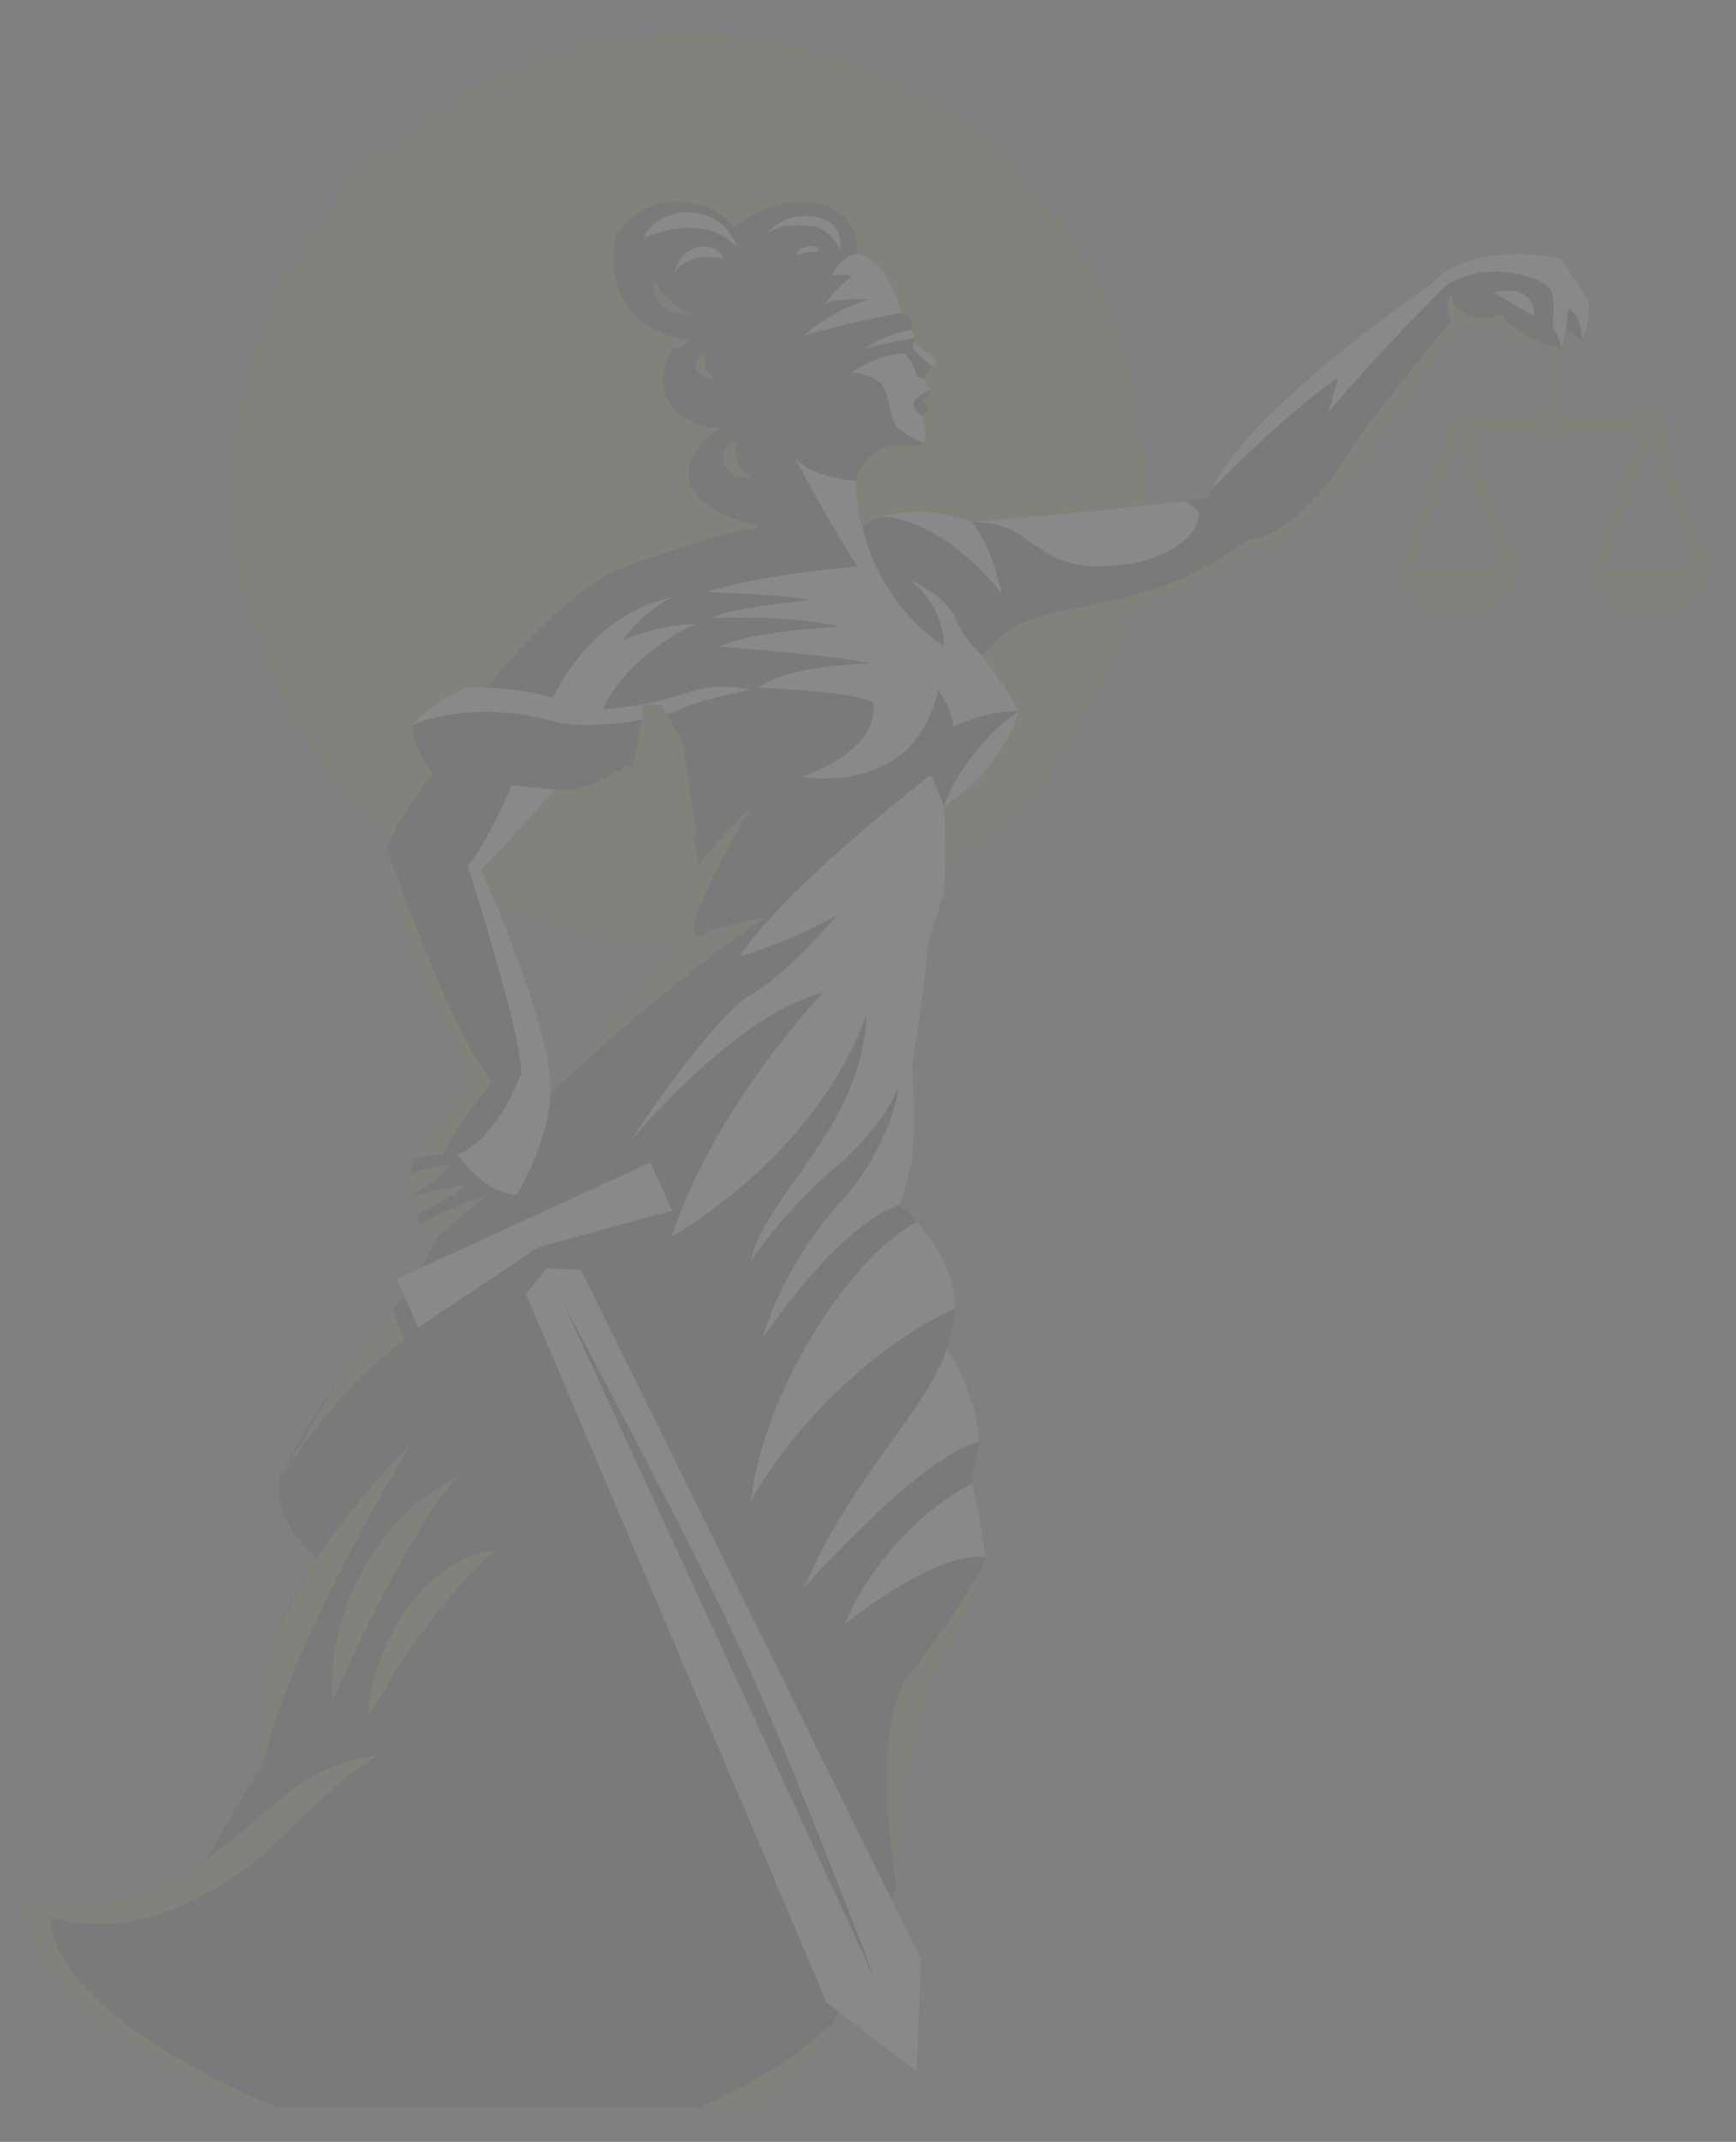<svg id="Layer_1" data-name="Layer 1" xmlns="http://www.w3.org/2000/svg" xmlns:xlink="http://www.w3.org/1999/xlink" viewBox="0 0 1289 1590"><rect x="0" y="0" width="1289" height="1590" fill="#808080" stroke="none"/><defs><style>.cls-1,.cls-5{fill:#31313f;}.cls-1{clip-rule:evenodd;}.cls-2{opacity:0.08;}.cls-3,.cls-4{fill:#a88a51;}.cls-4,.cls-5,.cls-7{fill-rule:evenodd;}.cls-6{clip-path:url(#clip-path);}.cls-7{fill:#f2f2f2;}</style><clipPath id="clip-path"><path class="cls-1" d="M411.78,586.23s-45.11,51.61-54.57,59.17c0,0,56.67,125,51.26,169.19,0,0,29.38-46.26,107.06-117.52,0,0-10.81-86.12-24-115.16a45,45,0,0,1-25.33-13.85S435,589.54,411.78,586.23Zm223.84-398s21.84,0,33.62,43.86c2.12.75,11.07,4.79,6.5,13.22a5.18,5.18,0,0,1,3.34,5.47L678.5,254l17,13.59s-5.64,9.21-9.9,11.48c0,0,2.77,8.41,5.84,10.79,0,0-2.38,5.83-6.33,7.91,0,0,4,3.76,4.84,6.53,0,0-5,3.26-5.44,5.84s9.6,20.28-6.53,24-39.47,17.22-42.44,22.66c0,0,.25,23.85,4.89,33.9,0,0,27.06-22.1,81.32-3.24,0,0,144.54-11.91,175.77-18.4,0,0,7.18-47.18,164.45-157.66,0,0,24.94-33,96.26-19.79,0,0,18.76,24.74,21.64,33.39,0,0,.62,16.7-5.57,27,0,0-10-6.34-11.56-8.7A46.72,46.72,0,0,1,1159,259s-10.38-2.2-14.6-4.81c0,0-14.78,3.63-32.59-11.32,0,0-15.37,3.89-27.61-.5C1052.8,273.39,979,416.14,930.47,407c0,0-68.06,50.31-154.34,55.15-28.23,1.58-47,24.53-47,24.53s23,30.08,27.18,41.42c0,0-9.5,41.16-55.41,70.45,0,0,3.17,49.08-1,69.13,0,0-10.29,24.78-11.87,44.71s-10.56,78-10.56,78,2.64,51.17-.79,73.06c0,0-4.22,21.11-8.71,30.87,0,0,43,36.15,41.16,77.57,0,0-2.11,19.53-6.07,29.29,0,0,24.28,38,23.75,69.12,0,0-1.58,16.62-5.8,26.65,0,0,8.17,38,10.81,58.84,0,0-14.46,48.86-35.48,85.13S665.81,1366.6,665.4,1400.4c0,0-42.1,121.53-97.24,164H204.32s-161.73-40.1-189.7-149.33c0,0,93.67,6.6,139.31-35.62,0,0,22.16-39.84,39.84-67.54,0,0-16.16-76.71,41.88-154.54,0,0-34.29-27.71-27.7-60.69,0,0,32.57-67,85.34-126,0,0,26.38-38.59,30.34-50.79,0,0-14.37-6.52-12.21-15.7,0,0-8.11-8.65-4.43-17.94a39.59,39.59,0,0,1,6.16-35.55S338,815.6,353.46,805.34c0,0-60.34-115.57-66.25-175.51,0,0,11.34-29.64,34.42-55.37,0,0-14.33-15.9-16.06-36.21,0,0,20.32-21.83,42.79-28.1,0,0,29.93-91.52,82.45-119.18,0,0,23.44-9.72,41.38-12.1,0,0-29.66-14.64,2.55-55.7,0,0-15.28-17.05,14.33-67.2,0,0-38.69-12.32-38.69-53.6s35.46-53.41,52.85-52.84c22.47.72,37,11.94,41.81,19.48,0,0,21.53-19.32,52.63-19.32S640.26,177.69,635.62,188.26Z"/></clipPath></defs><title>tranparent-logo</title><g class="cls-2"><circle class="cls-3" cx="511.3" cy="364.34" r="338.76" transform="translate(-107.87 468.26) rotate(-45)"/><path class="cls-4" d="M1033.52,421a51,51,0,0,0,98.44,0Z"/><path class="cls-3" d="M1123.89,430.08h-82.3a4.32,4.32,0,0,1-4-5.83l41.15-110a4.32,4.32,0,0,1,8.09,0l41.15,110a4.31,4.31,0,0,1-4,5.83Zm-76.08-8.64h69.85l-34.92-93.34Z"/><path class="cls-4" d="M1175.94,421a51,51,0,0,0,98.44,0Z"/><path class="cls-3" d="M1266.31,430.08H1184a4.32,4.32,0,0,1-4-5.83l41.15-110a4.34,4.34,0,0,1,4.05-2.8h0a4.32,4.32,0,0,1,4,2.8l41.15,110a4.31,4.31,0,0,1-4,5.83Zm-76.08-8.64h69.85l-34.92-93.34Z"/><rect class="cls-3" x="1082.41" y="309.22" width="143.45" height="13.12"/><path class="cls-4" d="M1082.78,305.47a10.31,10.31,0,1,1-10.3,10.31A10.31,10.31,0,0,1,1082.78,305.47Z"/><path class="cls-4" d="M1225.91,305.47a10.31,10.31,0,1,1-10.3,10.31A10.31,10.31,0,0,1,1225.91,305.47Z"/><path class="cls-4" d="M1154.14,305.47a10.31,10.31,0,1,1-10.3,10.31A10.31,10.31,0,0,1,1154.14,305.47Z"/><rect class="cls-3" x="1148.82" y="249.26" width="10.63" height="59.96"/><path class="cls-5" d="M411.78,586.23s-45.11,51.61-54.57,59.17c0,0,56.67,125,51.26,169.19,0,0,29.38-46.26,107.06-117.52,0,0-10.81-86.12-24-115.16a45,45,0,0,1-25.33-13.85S435,589.54,411.78,586.23Zm223.84-398s21.84,0,33.62,43.86c2.12.75,11.07,4.79,6.5,13.22a5.18,5.18,0,0,1,3.34,5.47L678.5,254l17,13.59s-5.64,9.21-9.9,11.48c0,0,2.77,8.41,5.84,10.79,0,0-2.38,5.83-6.33,7.91,0,0,4,3.76,4.84,6.53,0,0-5,3.26-5.44,5.84s9.6,20.28-6.53,24-39.47,17.22-42.44,22.66c0,0,.25,23.85,4.89,33.9,0,0,27.06-22.1,81.32-3.24,0,0,144.54-11.91,175.77-18.4,0,0,7.18-47.18,164.45-157.66,0,0,24.94-33,96.26-19.79,0,0,18.76,24.74,21.64,33.39,0,0,.62,16.7-5.57,27,0,0-10-6.34-11.56-8.7A46.72,46.72,0,0,1,1159,259s-10.38-2.2-14.6-4.81c0,0-14.78,3.63-32.59-11.32,0,0-15.37,3.89-27.61-.5C1052.8,273.39,979,416.14,930.47,407c0,0-68.06,50.31-154.34,55.15-28.23,1.58-47,24.53-47,24.53s23,30.08,27.18,41.42c0,0-9.5,41.16-55.41,70.45,0,0,3.17,49.08-1,69.13,0,0-10.29,24.78-11.87,44.71s-10.56,78-10.56,78,2.64,51.17-.79,73.06c0,0-4.22,21.11-8.71,30.87,0,0,43,36.15,41.16,77.57,0,0-2.11,19.53-6.07,29.29,0,0,24.28,38,23.75,69.12,0,0-1.58,16.62-5.8,26.65,0,0,8.17,38,10.81,58.84,0,0-14.46,48.86-35.48,85.13S665.81,1366.6,665.4,1400.4c0,0-42.1,121.53-97.24,164H204.32s-161.73-40.1-189.7-149.33c0,0,93.67,6.6,139.31-35.62,0,0,22.16-39.84,39.84-67.54,0,0-16.16-76.71,41.88-154.54,0,0-34.29-27.71-27.7-60.69,0,0,32.57-67,85.34-126,0,0,26.38-38.59,30.34-50.79,0,0-14.37-6.52-12.21-15.7,0,0-8.11-8.65-4.43-17.94a39.59,39.59,0,0,1,6.16-35.55S338,815.6,353.46,805.34c0,0-60.34-115.57-66.25-175.51,0,0,11.34-29.64,34.42-55.37,0,0-14.33-15.9-16.06-36.21,0,0,20.32-21.83,42.79-28.1,0,0,29.93-91.52,82.45-119.18,0,0,23.44-9.72,41.38-12.1,0,0-29.66-14.64,2.55-55.7,0,0-15.28-17.05,14.33-67.2,0,0-38.69-12.32-38.69-53.6s35.46-53.41,52.85-52.84c22.47.72,37,11.94,41.81,19.48,0,0,21.53-19.32,52.63-19.32S640.26,177.69,635.62,188.26Z"/><g class="cls-6"><path class="cls-7" d="M689.54,330.55S670.92,323,665.44,316s-3.58-16.34-8.75-27.41-24-12.25-24-12.25,17.7-13,38.21-14c0,0,7.61,4.64,9.66,16.72,0,0,5,2.27,9.4,4.72,2,1.08,4.35,4.86,1.54,6.07-4.83,0-10.19,4.23-13.67,9.69a18,18,0,0,0,7,9.75l8.89,10.82,7.3,9.53Z"/><path class="cls-7" d="M685.13,252.89,678.5,254l-.71,5.4s14.11,11.26,16.39,16.48l4.06-8.26-2.71-7.5Z"/><path class="cls-7" d="M684,250s-30.73,5.07-43.2,9.54c0,0,18.77-13,35-14.24l9.1.09Z"/><path class="cls-7" d="M669.24,232.12s-49.42,9.66-72,16.89c12.35-11.72,34.93-23.85,48-26.4-9.24-1.45-24-.1-32.24,2.25,7-9.74,13.94-15.22,19.59-20.21a44,44,0,0,0-14.71-.27c1.76-5.25,9.34-14.17,17.68-16.12s27.18-2.38,27.18-2.38l15,31.92Z"/><path class="cls-7" d="M655,383.68s41.12-1.77,88.79,56.91c0,0-6.46-33.61-22-53.07l-36.93-26.8-11.19,4.07Z"/><path class="cls-7" d="M852.54,364.18s37.08,7.54,37.69,17.32-14.46,35.86-68.45,38.91-53.53-33.4-100-32.89l56.4-20.69Z"/><path class="cls-7" d="M899.18,364.18s16.36-31.65,24.51-45.91,117.56-125.71,117.56-125.71l82.31-28.73,67.64,11.62,5.3,55.82-24.25,33,2.27-12.56s.73-17.52-10.12-22.42l-1.46,14.18,2.4,11.9-6.36,3.33a42.2,42.2,0,0,0-6.16-16.58s2.19-18.57-1.25-26.81-48.12-25.07-79.28-2.23c0,0-46.27,46.2-85.76,92.61,0,0,5.38-19.85,7.34-25.39C965.86,298.09,912.82,349,899.18,364.18Z"/><path class="cls-7" d="M1109.42,216.88s30.27-7.79,29.6,17.8C1139,234.68,1115.21,221.33,1109.42,216.88Z"/><path class="cls-4" d="M1144.44,254.18s-23.36-8.51-30.11-21.59c-3.32,5.28-36.19,6.79-36.29-14.82,0,0-10,17,6.2,24.59L1115.1,264l23.93-2.18Z"/><path class="cls-7" d="M590,339.94s31,57.29,46.84,80.66c0,0-69.28,5.16-112.11,18.88,0,0,64,2.12,75.43,6.13,0,0-61.44,6.16-71.35,13.12,0,0,64.14-2.32,93.47,6.54,0,0-66.26,3.38-88.2,14.77,0,0,89.68,6.55,112.68,12.66,0,0-57.82-.21-84,17.73,0,0,68.57,2.53,85.24,10.76,0,0,10.8,31.23-52,55.49,0,0,83,15.62,100.52-64.35,0,0,11,14.77,11.18,27.22,0,0,23.64-12.22,48.64-11.5l-5-44.42-22.22,3a81.27,81.27,0,0,1-19.77-27.69c-7.59-17.51-33.55-28.27-33.55-28.27s23.85,16,25.32,48.95c0,0-46.3-26.22-60.71-88.86l7.75-26.58-12.64-7.32S603.26,354.92,590,339.94Z"/><path class="cls-7" d="M623.6,186.32s5-25.31-23.85-25.93c-22.54-.48-29.73,13.28-29.73,13.28s5.88-8.23,30.35-6.16C612.45,168.54,620.49,176.92,623.6,186.32Z"/><path class="cls-7" d="M547.36,183.55s-7.18-25.89-37-25.89c-24.69,0-33.06,19.27-33.06,19.27S521.63,155.64,547.36,183.55Z"/><path class="cls-7" d="M501,201.79s3.43-18.07,21.78-18.73c12.06-.43,14.5,9.28,14.5,9.28S514.55,184.86,501,201.79Z"/><path class="cls-7" d="M591.35,189.33c.67-5.56,13.14-10.44,17.57-3A77.41,77.41,0,0,0,591.35,189.33Z"/><path class="cls-7" d="M410.49,518.15s27-61.93,88.4-74.63c0,0-24.32,12.29-36,31.61a154.93,154.93,0,0,1,53.89-12c-26.4,11-58.79,38.53-68.91,63.36,68.28-5.25,64.21-23.32,109.61-14.25,0,0-33.15,5.59-53.35,14.67-15.71,7.06-66.73,15.89-93.77,8.42-46.67-12.89-84.85-5.27-104.83,3l.92-26,42.17-2.53S387.73,510.21,410.49,518.15Z"/><path class="cls-4" d="M485.8,206.55s-5.52,26.12,26.53,26.89C512.33,233.44,488.3,220.38,485.8,206.55Z"/><path class="cls-4" d="M458.38,172.85s-21.31,66.16,54,80.37c0,0-7.69,6.52-13.44,5.91-20.22,38.24,8.65,57,36.28,59.07,0,0-29.78,15.91-22.84,40.18,4.15,14.51,27.67,28.54,53.91,32.27,0,0-50.19,8.81-116,35.69-29.41,18.49-59,47.55-88.66,83.73a98.7,98.7,0,0,0-32,2.14l84.09-115.66,22.82-94.72-6.25-106.9Z"/><path class="cls-4" d="M547.36,327.25c-15.32,2.23-15.08,29.42,10.16,26.87-8.33-4.48-13.72-16.28-10.16-26.87"/><path class="cls-4" d="M524,263.19c-10.63,1.45-10.46,19.16,7.06,17.5-5.79-2.92-9.53-10.6-7.06-17.5"/><path class="cls-7" d="M691.18,575.29s-106.59,81.6-142.12,134.59a328,328,0,0,0,72.26-30.41s-34.86,42.45-63.8,59-89.75,109-89.75,109S546.35,752.64,611.09,737c0,0-80.69,84-112.31,180.95,0,0,106.29-58.41,144.52-164.69-3.2,84.37-75.2,133.08-85.78,183.06,0,0,23.46-36.44,62.3-69.4s47.57-61,47.57-61-4,42.54-43.25,86.42c-45.54,50.88-57.9,101.16-57.9,101.16S621,910.64,668,894.26c0,0,16.13,7.86,12.89,12.91-49.56,25.74-114,125.63-123.32,207,43.05-75.43,114.38-127.69,151.59-142.35,0,0,20.4-20.23-6.07,29.29-14.37,45.09-73.07,98.43-105.77,177.25,0,0,85.48-97,129.52-108.13,6.38-1.61,16,20.18-4.89,31-46.56,24.41-79.88,69.08-94.85,104.56,0,0,67.22-54.6,104.75-50L761,1130.94,738.08,975.69,720.44,824,721,675.19l-20.1-76.69A225.13,225.13,0,0,0,691.18,575.29Z"/><path class="cls-7" d="M411.78,586.23s-18.59-2.1-31.8-3.2c0,0-18.17,43.22-32.76,59.74,0,0,39.09,120.85,39.92,153.33,0,0-16.24,48.22-47.35,60.86,0,0,18.44,28.88,44,30,0,0,23.41-39.26,24.64-72.35l16.11-68L400.9,653.78Z"/><path class="cls-4" d="M287.21,629.83s48.5,140.49,78.26,172.43c0,0-32.78,43.21-36.39,54.7,0,0-21.85,1.47-27.06,4.68l22.25-65.95-42.9-132.9Z"/><path class="cls-4" d="M301,873.79s19.25-10.52,33.48-8.47c0,0-17.83,19.12-31,22.58Z"/><path class="cls-4" d="M345.78,879.69s-32.32,4.49-48,12.64l7.57,11.1S336.8,889.19,345.78,879.69Z"/><path class="cls-4" d="M309.35,910.35s29-17.06,52.09-22.45c0,0-30.37,23.87-38,32.33l-17,.26Z"/><path class="cls-4" d="M280.61,1303.3c-35.19,19.52-72.73,65.89-98.78,84.15-44.94,31.52-101.38,58.33-168.57,27.1l141-35.46C199.94,1348.2,224.18,1308.31,280.61,1303.3Z"/><path class="cls-4" d="M273.37,1274.59c.39-45.45,38.9-118.08,93.4-123.47C327.11,1187.23,294.8,1236.75,273.37,1274.59Z"/><path class="cls-4" d="M247,1263.82c-4.78-30.38,8.46-124.23,92.52-167.47C310.37,1128,263.14,1222.17,247,1263.82Z"/><path class="cls-4" d="M37.62,1423.56c-1.78,16.24,15.22,75.79,167.18,140.49l-63.83-8.3-72.35-45.92-48-51.79-7.19-25.46-4.68-28.19,27.5.44Z"/><path class="cls-4" d="M194.54,1310.68s-39-84.85,111.54-240c0,0-85.89,137.09-111.54,240"/><path class="cls-4" d="M208.77,1096.35s44-69.36,91.49-101.33l-12.66-32.3Z"/><path class="cls-4" d="M415.5,805.38S508,719,568.73,681.28c0,0-29,2.53-52.92,15.38l-81.95,56.62Z"/><path class="cls-4" d="M557.71,599.43s-38.05,62.59-43,90.23l-13.32,2.11-9.3-65V582.36s23.86,27.33,26.43,60.47C518.54,642.83,543.82,609.71,557.71,599.43Z"/><path class="cls-4" d="M1081.05,234.24s-61,72.05-79.67,102-47.32,62.65-75.15,64.62c-88.51,65.38-156.13,37.25-189.81,78.53L774.63,471l130.83-22.06,100.2-57.81,33.62-59.74,56.1-82.08Z"/><path class="cls-7" d="M700.93,598.5c8.58-26,33.82-56.31,55.41-70.45l.12,43.28-34.38,27.19Z"/><path class="cls-4" d="M728.7,1165.5s-27.26,44.64-53.39,78-14.69,122.73-9.91,156.86l43.75-72.93,27.27-111.77Z"/><path class="cls-4" d="M689.12,329.93s-19.22,1.78-28,.62c-24.64,9.11-25.5,26.28-25.5,26.28L650.32,360l38.59-17.54Z"/><path class="cls-4" d="M577.2,1579.19l42-78.49s-29.86,33.07-99.61,63.71Z"/></g><polygon class="cls-7" points="482.83 862.94 294.26 949.58 310.7 985.35 399.25 926.03 499.27 898.71 482.83 862.94"/><polygon class="cls-7" points="431.32 942.58 405.72 941.56 390.6 960.71 613.83 1486.64 680.54 1537.85 683.89 1454.45 431.32 942.58"/><path class="cls-5" d="M417.72,966.6,649.82,1470s-62.15-164.63-102.46-251C508.41,1135.6,417.72,966.6,417.72,966.6Z"/><path class="cls-4" d="M461,149.51c-1.28,7.64-8.28,55.38-8.28,55.38s0,29.92,41.38,49.66c0,0-21,38.83-8.91,56.66,0,0-8.28,10.18,0,42.65,0,0,17.82,42.65-19.74,52.84S357.18,508.56,357.18,508.56L326,513.65l-38.84-47.74Z"/><polygon class="cls-4" points="477.82 523.06 491.55 523.34 507.1 552.35 517.29 617.28 509.65 635.11 466.36 593.09 477.82 523.06"/><path class="cls-3" d="M353,496.35a1.5,1.5,0,0,0,0-3,1.5,1.5,0,0,0,0,3Z"/><path class="cls-3" d="M352.73,493l29.63-50.37c4.52-7.69,8.56-17.53,16.59-22.16,6.35-3.67,13.72-5.12,20.12-8.78,13.11-7.5,23.89-19.79,38.82-23.86,4.64-1.26,11.07-1.4,14-5.95,3-4.76-.36-10.25-4.37-13.11-3.73-2.66-8.52-3.59-11.87-6.82-4.15-4-3.71-10.39-2.23-15.48,2.53-8.66,8.33-15.71,8.59-25,0-1.93-3-1.93-3,0-.36,13-16.11,27.6-7.13,40.7,4.2,6.13,13.58,6.07,17,12.63,4.77,9.05-11.77,9.82-17,12-13.44,5.57-23.5,16.7-36.28,23.44-6.47,3.41-14,4.72-20.07,8.9s-9.22,10.92-12.8,17l-32.6,55.41a1.5,1.5,0,0,0,2.6,1.51Z"/><path class="cls-3" d="M481.19,256.43a41.4,41.4,0,0,0-15.37,15.71c-.94,1.69,1.65,3.2,2.59,1.51A38.39,38.39,0,0,1,482.7,259a1.5,1.5,0,0,0-1.51-2.59Z"/><path class="cls-3" d="M649.76,358.05a55,55,0,0,1,38.45-13.81c1.93.07,1.93-2.93,0-3a58.08,58.08,0,0,0-40.57,14.69c-1.45,1.28.68,3.4,2.12,2.12Z"/><path class="cls-3" d="M503.9,686.7a1.5,1.5,0,0,0,0-3,1.5,1.5,0,0,0,0,3Z"/><path class="cls-3" d="M498.05,634.56c2.42,13.15,4.7,26.29,5.32,39.66.09,1.93,3.09,1.94,3,0-.63-13.64-3-27-5.43-40.46-.35-1.89-3.24-1.09-2.89.8Z"/><path class="cls-3" d="M511.75,699.71a1.73,1.73,0,0,1-.75-.52c-.16-.24-.15-.26.14-.32s.4,0,.65.19c.6.35,1.2.73,1.78,1.12.4.26.78-.39.38-.65-.68-.45-1.37-.89-2.08-1.29-.44-.25-1-.47-1.41-.08-.9.84.16,1.83.91,2.2.43.21.81-.44.38-.65Z"/><path class="cls-3" d="M744.33,479.93c1.82-5.11,7.65-6.76,11.7-9.63,4.46-3.17,8.41-4.45,13.69-5.48,9.41-1.82,18.92-3.17,28.4-4.57,9.12-1.33,18.27-2.56,27.27-4.55,8.57-1.9,16-6,24.33-8.59.46-.14.27-.87-.2-.72-4.72,1.47-9.08,3.74-13.68,5.53a84.82,84.82,0,0,1-14.23,3.8c-10.36,2.06-20.86,3.38-31.3,4.93-9.39,1.4-20,2-28.92,5.47-4.22,1.66-7.9,4.94-11.83,7.22-2.76,1.6-4.87,3.34-5.95,6.39-.17.45.56.65.72.2Z"/><path class="cls-3" d="M749.28,471.64a1.43,1.43,0,0,0-1.45.66c-.44.53-.55,1.29-1,1.83a12.73,12.73,0,0,1-1.91,1.58,50,50,0,0,0-6.32,6.53c-.3.37.23.9.53.53a51,51,0,0,1,5.23-5.57c.89-.81,1.88-1.51,2.75-2.33.48-.44,1.53-2.54,2.14-2.48s.47-.7,0-.75Z"/><path class="cls-3" d="M740.55,479.64l2.37-2.17c.35-.32-.18-.85-.53-.53L740,479.11c-.36.33.17.86.53.53Z"/><path class="cls-3" d="M469,571.34a32.52,32.52,0,0,0,4.49-7.71c.19-.45-.54-.64-.72-.2a31,31,0,0,1-4.3,7.38c-.3.37.23.91.53.53Z"/><path class="cls-3" d="M466.07,572.55a124.47,124.47,0,0,0,12.13-18.12.37.37,0,0,0-.65-.37,124.08,124.08,0,0,1-12,18c-.3.37.23.91.53.53Z"/><path class="cls-3" d="M512,699.19a38,38,0,0,1,1.21-12.87c.77-2.82,1.32-5.29.8-8.2-.08-.47-.81-.27-.72.2.76,4.23-1.12,7.79-1.86,11.83a37.44,37.44,0,0,0-.18,9c0,.48.78.48.75,0Z"/></g></svg>